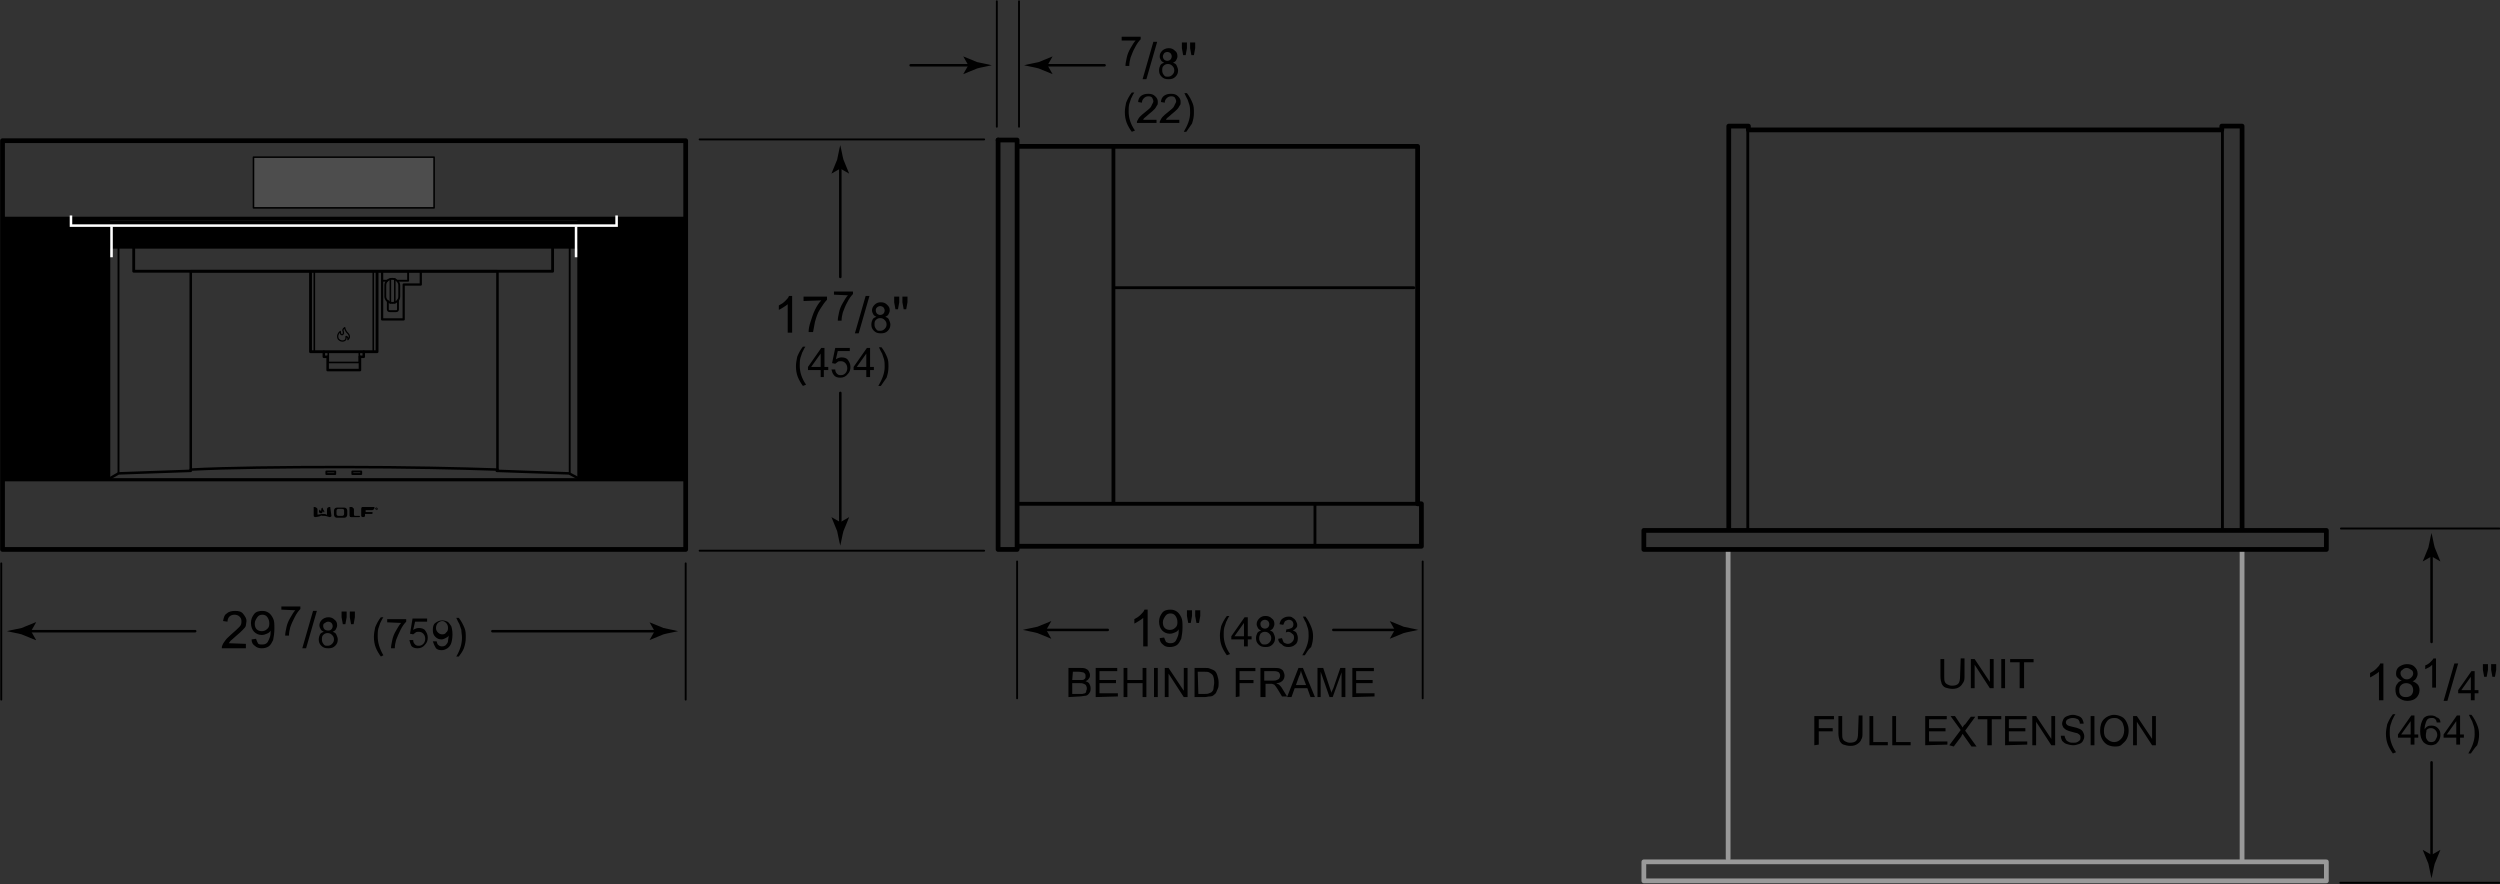 <svg version="1.1" id="Illus" xmlns="http://www.w3.org/2000/svg" x="0" y="0" width="394.5" height="139.5" xml:space="preserve" enable-background="new 0 0 394.5 139.5"><rect width="100%" height="100%" fill="#333333" stroke="none"/><style>.st0{fill:none;stroke:#000;stroke-width:.4;stroke-linecap:round;stroke-linejoin:round}.st1{fill-rule:evenodd;clip-rule:evenodd}.st2{stroke:#000;stroke-width:.6;stroke-linecap:round}.st2,.st3,.st4{fill:none;stroke-linejoin:round}.st3{stroke:#000;stroke-width:.5;stroke-linecap:round}.st4{stroke-width:.45}.st4,.st6,.st8{stroke:#000;stroke-linecap:round}.st6{fill:none;stroke-width:.3;stroke-linejoin:round}.st8{stroke-width:.75}.st12,.st13,.st8,.st9{fill:none;stroke-linejoin:round}.st9{stroke:#000;stroke-width:.25;stroke-linecap:round}.st12,.st13{stroke:#fff;stroke-width:.4}.st13{stroke:#999;stroke-width:.75;stroke-linecap:round}</style><line class="st0" x1="17.2" y1="75.6" x2="17.2" y2="34.8"/><line class="st0" x1="91.3" y1="34.8" x2="91.3" y2="75.6"/><path d="M59.2 80.3c0-.1.1-.2.2-.2s.2.1.2.2-.1.2-.2.2l-.2-.2zm.3 0c0-.1-.1-.1-.1-.1l-.1.1c0 .1.1.1.1.1l.1-.1zm-.1 0l-.1-.1v.1-.2h.2c0 .1-.1.1-.1.2zm0-.1z"/><path class="st1" d="M50.9 80.1s0 .1.1.3.3.3.1.5c0 0 0-.1-.1-.2h-.1s0 .3-.2.3-.3-.1-.3-.1-.2-.3.1-.5c0 0 0 .2.1.2s.1-.1.1-.1v-.2c0-.1.2-.2.2-.2z"/><path class="st1" d="M52.1 80c-.1 0-.5 0-.5.4v.8s0 .1-.1 0-.5-.1-.5-.1h-.2s-.5.1-.6.1h-.1v-.8c0-.3-.4-.4-.5-.4h-.1v1.4s0 .2.3.2c0 0 .7-.1.8-.2s.2 0 .3 0h.3c.2 0 .8.2.8.2.3 0 .3-.2.3-.2l-.2-1.4c.1.1.1 0 0 0zM55.9 81.3s-.1 0 0 0l-.1-.1v-.8c0-.3-.4-.4-.5-.4h-.1v1.4s0 .2.3.2"/><path class="st1" d="M55.9 81.3s-.1 0 0 0l-.1-.1v-.8c0-.3-.4-.4-.5-.4h-.1v1.4s0 .2.3.2"/><path class="st1" d="M55.9 81.3s-.1 0 0 0l-.1-.1v-.8c0-.3-.4-.4-.5-.4h-.1v1.4s0 .2.3.2h1.2s.1 0 .1-.1-.1-.1-.1-.1h-.8zM58.7 81.1h-1.1v.3s0 .2-.3.2-.3-.2-.3-.2v-1.1c0-.3.2-.3.2-.3H59s.1 0 .1.1-.1.4-.4.4h-1v.3c0 .1 0 0 0 0h1s.1 0 .1.1c0 .2-.1.2-.1.2z"/><path d="M54.8 81.2s0 .5-.5.5h-1.1c-.5 0-.5-.5-.5-.5v-.6s0-.5.5-.5h1.1c.5 0 .5.5.5.5v.6zm-.5-.6c0-.1 0-.3-.3-.3h-.6c-.3 0-.3.3-.3.3v.5s0 .3.3.3h.6c.3 0 .3-.3.3-.3v-.5z"/><line class="st2" x1=".5" y1="34.5" x2="108" y2="34.5"/><line class="st3" x1=".5" y1="75.7" x2="108.1" y2="75.7"/><line class="st0" x1="91.3" y1="39" x2="17.2" y2="39"/><polyline class="st4" points="87.2,39.1 87.2,42.8 21.1,42.8 21.1,39.1"/><polyline points="60.3,42.8 60.3,50.4 63.7,50.4 63.7,44.9 66.4,44.9 66.4,42.8" style="fill:none;stroke:#000;stroke-width:.35;stroke-linecap:round;stroke-linejoin:round"/><polyline class="st0" points="30.1,74.1 30.1,42.8 78.5,42.8 78.5,74.3"/><line class="st6" x1="18.7" y1="74.6" x2="18.7" y2="39.1"/><line class="st6" x1="89.9" y1="39.1" x2="89.9" y2="74.6"/><path class="st0" d="M30.1 74.1c5.7-.3 14.4-.4 24.1-.4 9.8 0 18.6.2 24.3.4"/><polyline class="st0" points="30.1,74.3 18.7,74.7 17.3,75.5"/><polyline class="st0" points="78.4,74.3 89.8,74.7 91.3,75.5"/><rect x="51.5" y="74.4" class="st6" width="1.4" height=".4"/><rect x="55.6" y="74.4" class="st6" width="1.4" height=".4"/><rect x="40" y="24.8" width="28.5" height="8" style="fill:#4d4d4d;stroke:#000;stroke-width:.25;stroke-linecap:round;stroke-linejoin:round"/><rect x=".4" y="22.2" class="st8" width="107.8" height="64.5"/><polyline class="st4" points="59.5,43 59.5,55.5 49,55.5 49,43"/><polyline class="st0" points="56.8,56.3 56.8,58.4 51.7,58.4 51.7,56.3"/><polyline class="st0" points="51.7,56.3 51.1,56.3 51.1,55.5"/><polyline class="st0" points="57.4,55.5 57.4,56.3 56.8,56.3"/><line class="st9" x1="49.6" y1="55.4" x2="49.6" y2="43"/><line class="st9" x1="58.9" y1="55.4" x2="58.9" y2="43"/><path d="M54.4 51.7s0 .3.3.7c.3.3.7.7.2 1.2 0 0 .1-.3-.2-.5h-.1c0 .1.1.6-.4.7-.5.1-.8-.3-.8-.3s-.4-.6.3-1.2c0 0 0 .5.2.5.2.1.3-.2.3-.2s0-.3-.1-.5c0-.2.3-.4.3-.4z" style="fill:none;stroke:#000;stroke-width:.2;stroke-linecap:round;stroke-linejoin:round"/><path class="st6" d="M63 46.8c0 .6-.5 1-1.1 1s-1.1-.5-1.1-1V45c0-.6.5-1 1.1-1s1.1.5 1.1 1v1.8z"/><path class="st6" d="M62.8 47.4v1.4c0 .2-.1.3-.3.3h-1c-.2 0-.3-.1-.3-.3v-1.3"/><line class="st9" x1="61.6" y1="47.8" x2="61.6" y2="44"/><line class="st9" x1="62.3" y1="44" x2="62.3" y2="47.8"/><polyline class="st6" points="62.8,44.3 64.4,44.3 64.4,42.8"/><line class="st6" x1="60.4" y1="44.3" x2="61.1" y2="44.3"/><polyline class="st9" points="56.7,55.5 56.7,57.2 51.8,57.2 51.8,55.5"/><rect x=".3" y="34.5" width="16.9" height="41.1"/><rect x="91.3" y="34.4" width="16.8" height="41.2"/><rect x="16" y="34.8" width="76.3" height="4.4"/><g><polyline points="11.2,34 11.2,35.6 97.3,35.6 97.3,34" style="fill:none;stroke:#fff;stroke-width:.4"/><line class="st12" x1="17.6" y1="40.6" x2="17.6" y2="35.7"/><line class="st12" x1="90.9" y1="40.6" x2="90.9" y2="35.7"/></g><g><path d="M132.6 82.4l-1.4-.8.9 2.2c.2.8.3 1.6.5 2.3.2-.8.3-1.6.5-2.3l.9-2.2-1.4.8z"/><line class="st0" x1="132.6" y1="62" x2="132.6" y2="82.9"/><g><path d="M132.6 26.6l-1.4.8.9-2.2c.2-.8.3-1.6.5-2.3.2.8.3 1.6.5 2.3l.9 2.2-1.4-.8z"/><line class="st0" x1="132.6" y1="43.7" x2="132.6" y2="26.1"/></g></g><g><path d="M125 52.5h-.7V48c-.2.2-.4.3-.7.5s-.5.3-.7.4v-.7c.4-.2.7-.4 1-.7s.5-.5.6-.8h.5v5.8zM126.8 47.5v-.7h3.7v.5c-.4.4-.7.9-1.1 1.5s-.6 1.3-.8 2c-.1.5-.2 1-.3 1.6h-.7c0-.5.1-1 .3-1.6.2-.6.4-1.3.7-1.9s.6-1.1 1-1.5l-2.8.1zM131.6 46.5V46h3v.4c-.3.3-.6.7-.9 1.3-.3.5-.5 1.1-.7 1.6-.1.4-.2.8-.2 1.3h-.6c0-.4.1-.8.2-1.3s.3-1 .6-1.5.5-.9.8-1.2l-2.2-.1zM134.9 52.6l1.7-5.9h.6l-1.7 5.9h-.6zM138.3 50c-.2-.1-.4-.2-.5-.4s-.2-.4-.2-.6c0-.3.1-.6.4-.9s.6-.4 1-.4.7.1 1 .4.4.5.4.9c0 .2-.1.4-.2.6s-.3.3-.5.4c.3.1.5.2.6.5.1.2.2.5.2.7 0 .4-.1.7-.4 1s-.6.4-1.1.4-.8-.1-1.1-.4-.4-.6-.4-1c0-.3.1-.6.2-.8s.3-.3.6-.4zm-.3 1.2c0 .2 0 .3.1.5s.2.3.3.4.3.1.5.1c.3 0 .5-.1.7-.3s.3-.4.3-.7c0-.3-.1-.5-.3-.7s-.4-.3-.7-.3c-.3 0-.5.1-.7.3s-.2.4-.2.7zm.2-2.2c0 .2.1.4.2.5s.3.2.5.2.4-.1.5-.2.2-.3.2-.5-.1-.4-.2-.5c-.1-.1-.3-.2-.5-.2s-.4.1-.5.2c-.2.2-.2.3-.2.5zM141.3 48.8l-.2-1.1v-.9h.8v.9l-.2 1.1h-.4zm1.3 0l-.2-1.1v-.9h.8v.9l-.2 1.1h-.4zM126.7 60.9c-.3-.4-.6-.9-.8-1.4-.2-.5-.3-1.1-.3-1.7 0-.5.1-1 .2-1.5.2-.5.5-1.1.9-1.6h.4c-.3.4-.4.8-.5.9l-.3.9c-.1.4-.1.8-.1 1.2 0 1 .3 2 1 3l-.5.2zM129.5 59.5v-1.1h-2v-.5l2.1-3h.5v3h.6v.5h-.7v1.1h-.5zm0-1.6v-2.1l-1.5 2.1h1.5zM131.2 58.3h.6c0 .3.1.5.3.7s.4.2.6.2c.3 0 .5-.1.7-.3s.3-.5.3-.8c0-.3-.1-.6-.3-.8s-.4-.3-.7-.3c-.2 0-.4 0-.5.1s-.3.2-.4.3l-.5-.1.5-2.4h2.3v.5h-1.9l-.3 1.3c.3-.2.6-.3.9-.3.4 0 .8.1 1 .4s.4.6.4 1.1c0 .4-.1.8-.4 1.1-.3.4-.7.6-1.2.6-.4 0-.8-.1-1-.4-.2-.2-.3-.5-.4-.9zM136.7 59.5v-1.1h-2v-.5l2.1-3h.5v3h.6v.5h-.6v1.1h-.6zm0-1.6v-2.1l-1.5 2.1h1.5zM139 60.9h-.4c.6-1 1-2 1-3 0-.4 0-.8-.1-1.2l-.3-.9c-.1-.2-.3-.5-.5-1h.4c.4.5.7 1.1.9 1.6.2.5.2.9.2 1.5s-.1 1.1-.3 1.7c-.3.4-.6.9-.9 1.3z"/></g><line class="st6" x1="110.4" y1="22" x2="155.3" y2="22"/><line class="st6" x1="110.4" y1="86.9" x2="155.3" y2="86.9"/><g><path d="M177 6.4v-.6h3v.4c-.3.3-.6.7-.9 1.3-.3.5-.5 1.1-.7 1.6-.1.4-.2.8-.2 1.3h-.6c0-.4.1-.8.2-1.3s.3-1 .6-1.5.5-.9.8-1.2H177zM180.3 12.5l1.7-5.9h.6l-1.7 5.9h-.6zM183.7 9.9c-.2-.1-.4-.2-.5-.4s-.2-.3-.2-.6.1-.6.4-.9c.2-.2.6-.4 1-.4s.7.1 1 .4c.3.2.4.5.4.9 0 .2-.1.4-.2.6s-.3.3-.5.4c.3.1.5.2.6.5.1.2.2.5.2.7 0 .4-.1.7-.4 1s-.6.4-1.1.4-.8-.1-1.1-.4-.4-.6-.4-1c0-.3.1-.6.2-.8s.3-.3.6-.4zm-.3 1.2c0 .2 0 .3.1.5s.2.3.3.4.3.1.5.1c.3 0 .5-.1.7-.3s.3-.4.3-.7c0-.3-.1-.5-.3-.7s-.4-.3-.7-.3c-.3 0-.5.1-.7.3s-.2.4-.2.7zm.1-2.2c0 .2.1.4.2.5s.3.2.5.2.4-.1.5-.2.2-.3.2-.5-.1-.4-.2-.5c-.1-.1-.3-.2-.5-.2s-.4.1-.5.2c-.1.2-.2.3-.2.5zM186.7 8.7l-.2-1.1v-.9h.8v.9l-.2 1.1h-.4zm1.3 0l-.2-1.1v-.9h.8v.9l-.2 1.1h-.4zM178.6 20.8c-.3-.4-.6-.9-.8-1.4-.2-.5-.3-1.1-.3-1.7 0-.5.1-1 .2-1.5.2-.5.5-1.1.9-1.6h.4c-.3.4-.4.8-.5.9l-.3.9c-.1.4-.1.8-.1 1.2 0 1 .3 2 1 3l-.5.2zM182.5 18.9v.5h-3.1c0-.1 0-.3.1-.4.1-.2.2-.4.4-.6.2-.2.4-.4.8-.7.5-.4.9-.7 1-1s.3-.5.3-.7c0-.2-.1-.4-.2-.6-.2-.2-.4-.2-.6-.2-.3 0-.5.1-.7.3s-.3.4-.3.7l-.6-.1c0-.4.2-.8.5-1s.6-.3 1.1-.3.8.1 1.1.4.4.5.4.9c0 .2 0 .4-.1.5s-.2.4-.4.6-.5.5-.9.8c-.3.3-.6.5-.7.6-.1.1-.2.2-.2.3h2.1zM186.1 18.9v.5H183c0-.1 0-.3.1-.4.1-.2.2-.4.4-.6.2-.2.4-.4.8-.7.5-.4.9-.7 1-1s.3-.5.3-.7c0-.2-.1-.4-.2-.6-.2-.2-.4-.2-.6-.2-.3 0-.5.1-.7.3s-.3.4-.3.7l-.6-.1c0-.4.2-.8.5-1s.6-.3 1.1-.3.8.1 1.1.4.4.5.4.9c0 .2 0 .4-.1.5s-.2.4-.4.6-.5.5-.9.8c-.3.3-.6.5-.7.6s-.2.2-.2.3h2.1zM187.2 20.8h-.4c.6-1 1-2 1-3 0-.4 0-.8-.1-1.2l-.3-.9c-.1-.2-.3-.5-.5-1h.4c.4.5.7 1.1.9 1.6.2.5.2.9.2 1.5s-.1 1.1-.3 1.7c-.3.4-.6.9-.9 1.3z"/></g><line class="st6" x1="157.3" y1=".2" x2="157.3" y2="20"/><g><path d="M152.8 10.3l-.8-1.4 2.2.9c.8.2 1.6.3 2.3.5-.8.2-1.6.3-2.3.5l-2.2.9.8-1.4z"/><line class="st0" x1="143.7" y1="10.3" x2="153.3" y2="10.3"/><g><path d="M165.3 10.3l.8-1.4-2.2.9c-.8.2-1.6.3-2.3.5.8.2 1.6.3 2.3.5l2.2.9-.8-1.4z"/><line class="st0" x1="174.3" y1="10.3" x2="164.8" y2="10.3"/></g></g><line class="st6" x1="160.8" y1=".2" x2="160.8" y2="20"/><g><path d="M309.4 103.9h.6v2.7c0 .5 0 .8-.2 1.1s-.3.5-.6.7c-.3.2-.6.3-1.1.3-.4 0-.8-.1-1.1-.2-.3-.1-.5-.4-.6-.6-.1-.3-.2-.7-.2-1.2V104h.6v2.7c0 .4 0 .7.1.9s.2.3.4.4c.2.1.4.2.7.2.5 0 .8-.1 1-.3s.3-.6.3-1.2l.1-2.8zM311 108.6V104h.6l2.4 3.6V104h.6v4.6h-.6l-2.4-3.7v3.7h-.6zM315.8 108.6V104h.6v4.6h-.6zM318.7 108.6v-4.1h-1.5v-.5h3.7v.5h-1.5v4.1h-.7zM286.3 117.6V113h3.1v.5H287v1.4h2.2v.5H287v2.1l-.7.1zM293.3 112.9h.6v2.7c0 .5 0 .8-.2 1.1-.1.3-.3.5-.6.7-.3.2-.6.3-1.1.3-.4 0-.8-.1-1.1-.2-.3-.1-.5-.4-.6-.6-.1-.3-.2-.7-.2-1.2V113h.6v2.7c0 .4 0 .7.1.9s.2.3.4.4c.2.1.4.2.7.2.5 0 .8-.1 1-.3s.3-.6.3-1.2l.1-2.8zM295 117.6V113h.6v4.1h2.3v.5H295zM298.6 117.6V113h.6v4.1h2.3v.5h-2.9zM303.8 117.6V113h3.4v.5h-2.8v1.4h2.6v.5h-2.6v1.6h2.9v.5l-3.5.1zM307.6 117.6l1.8-2.4-1.6-2.2h.7l.8 1.2c.2.3.3.4.4.6.1-.2.2-.4.4-.5l.9-1.2h.7l-1.6 2.2 1.8 2.5h-.8l-1.2-1.7c-.1-.1-.1-.2-.2-.3-.1.2-.2.3-.2.4l-1.2 1.6-.7-.2zM313.6 117.6v-4.1h-1.5v-.5h3.7v.5h-1.5v4.1h-.7zM316.4 117.6V113h3.4v.5H317v1.4h2.6v.5H317v1.6h2.9v.5l-3.5.1zM320.7 117.6V113h.6l2.4 3.6V113h.6v4.6h-.6l-2.4-3.7v3.7h-.6zM325.2 116.1h.6c0 .2.1.4.2.6s.3.3.5.4.5.1.7.1c.2 0 .4 0 .6-.1.2-.1.3-.2.4-.3s.1-.3.1-.4 0-.3-.1-.4c-.1-.1-.2-.2-.4-.3-.1 0-.4-.1-.8-.2s-.7-.2-.9-.3c-.2-.1-.4-.3-.5-.4-.1-.2-.2-.4-.2-.6 0-.2.1-.5.2-.7s.3-.4.6-.5c.3-.1.5-.2.9-.2.3 0 .6.1.9.2.3.1.5.3.6.5s.2.5.2.7h-.6c0-.3-.1-.5-.3-.7-.2-.1-.5-.2-.8-.2-.4 0-.6.1-.8.2-.2.1-.3.3-.3.5s.1.3.2.4c.1.1.4.2.9.3s.8.2 1 .3c.3.1.5.3.6.5s.2.4.2.7-.1.5-.2.7-.3.4-.6.5-.6.2-.9.2c-.4 0-.8-.1-1.1-.2s-.5-.3-.7-.5c-.1-.2-.2-.5-.2-.8zM329.9 117.6V113h.6v4.6h-.6zM331.4 115.3c0-.8.2-1.4.6-1.8.4-.4 1-.7 1.6-.7.4 0 .8.1 1.2.3s.6.5.8.9c.2.4.3.8.3 1.3s-.1.9-.3 1.3-.5.6-.8.9-.7.3-1.1.3c-.4 0-.8-.1-1.2-.3-.3-.2-.6-.5-.8-.9s-.3-.8-.3-1.3zm.6 0c0 .6.1 1 .5 1.3.3.3.7.5 1.1.5.5 0 .8-.2 1.1-.5.3-.3.5-.8.5-1.4 0-.4-.1-.7-.2-1s-.3-.5-.6-.7c-.3-.2-.5-.2-.8-.2-.4 0-.8.1-1.1.5-.3.4-.5.9-.5 1.5zM336.6 117.6V113h.6l2.4 3.6V113h.6v4.6h-.6l-2.4-3.7v3.7h-.6z"/></g><g><path d="M383.7 134.9l-1.4-.8.9 2.2c.2.8.3 1.6.5 2.3.2-.8.3-1.6.5-2.3l.9-2.2-1.4.8z"/><line class="st0" x1="383.7" y1="120.3" x2="383.7" y2="135.4"/><g><path d="M383.7 87.8l-1.4.8.9-2.2c.2-.8.3-1.6.5-2.3.2.8.3 1.6.5 2.3l.9 2.2-1.4-.8z"/><line class="st0" x1="383.7" y1="101.3" x2="383.7" y2="87.3"/></g></g><line class="st6" x1="394.4" y1="139.3" x2="369.3" y2="139.3"/><line class="st6" x1="369.4" y1="83.4" x2="394.4" y2="83.4"/><g><path d="M376.1 110.5h-.7V106c-.2.2-.4.3-.7.5-.3.2-.5.3-.7.4v-.7c.4-.2.7-.4 1-.7.3-.3.5-.5.6-.8h.5v5.8zM379 107.4c-.3-.1-.5-.3-.7-.5s-.2-.4-.2-.7c0-.4.2-.8.5-1s.7-.4 1.2-.4.9.1 1.2.4.5.6.5 1.1c0 .3-.1.5-.2.7-.1.2-.3.4-.6.5.3.1.6.3.8.5s.3.6.3.9c0 .5-.2.9-.5 1.2-.3.3-.8.5-1.4.5-.6 0-1-.2-1.4-.5s-.5-.8-.5-1.3c0-.4.1-.7.3-.9.1-.2.3-.4.7-.5zm-.4 1.5c0 .2 0 .4.1.6.1.2.2.3.4.4s.4.1.6.1c.3 0 .6-.1.8-.3s.3-.5.3-.8c0-.3-.1-.6-.3-.8-.2-.2-.5-.3-.8-.3-.3 0-.6.1-.8.3-.2.2-.3.4-.3.8zm.2-2.7c0 .3.1.5.3.7s.4.3.7.3c.3 0 .5-.1.7-.3.2-.2.3-.4.3-.6 0-.3-.1-.5-.3-.6s-.4-.3-.7-.3c-.3 0-.5.1-.7.3-.2.1-.3.3-.3.5zM384.4 108.5h-.6v-3.6c-.1.1-.3.3-.5.4l-.6.3v-.6c.3-.1.6-.3.8-.5s.4-.4.5-.6h.4v4.6zM385.6 110.6l1.7-5.9h.6l-1.7 5.9h-.6zM389.9 110.5v-1.1h-2v-.5l2.1-3h.5v3h.6v.5h-.6v1.1h-.6zm0-1.6v-2.1l-1.5 2.1h1.5zM392 106.8l-.2-1.1v-.9h.8v.9l-.2 1.1h-.4zm1.3 0l-.2-1.1v-.9h.8v.9l-.2 1.1h-.4zM377.6 118.9c-.3-.4-.6-.9-.8-1.4-.2-.5-.3-1.1-.3-1.7 0-.5.1-1 .2-1.5.2-.5.5-1.1.9-1.6h.4c-.3.4-.4.8-.5.9l-.3.9c-.1.4-.1.8-.1 1.2 0 1 .3 2 1 3l-.5.2zM380.4 117.5v-1.1h-2v-.5l2.1-3h.5v3h.6v.5h-.6v1.1h-.6zm0-1.6v-2.1l-1.5 2.1h1.5zM385.1 114h-.6c0-.2-.1-.4-.2-.5-.2-.2-.3-.2-.6-.2-.2 0-.3 0-.5.1s-.3.3-.4.6-.2.6-.2 1.1c.1-.2.3-.4.5-.5s.4-.1.6-.1c.4 0 .7.1 1 .4s.4.6.4 1.1c0 .3-.1.6-.2.8s-.3.4-.5.6c-.2.1-.5.2-.8.2-.5 0-.9-.2-1.2-.5-.3-.4-.5-.9-.5-1.7 0-.9.2-1.5.5-2 .3-.4.7-.5 1.2-.5.4 0 .7.1.9.3.4.1.6.4.6.8zm-2.3 2c0 .2 0 .4.1.6.1.2.2.3.3.4.2.1.3.1.5.1s.5-.1.6-.3.3-.5.3-.8c0-.3-.1-.6-.3-.8-.2-.2-.4-.3-.7-.3s-.5.1-.7.3c0 .3-.1.5-.1.8zM387.6 117.5v-1.1h-2v-.5l2.1-3h.5v3h.6v.5h-.6v1.1h-.6zm0-1.6v-2.1l-1.5 2.1h1.5zM389.9 118.9h-.4c.6-1 1-2 1-3 0-.4 0-.8-.1-1.2l-.3-.9c-.1-.2-.3-.5-.5-1h.4c.4.5.7 1.1.9 1.6.2.5.3.9.3 1.5s-.1 1.1-.3 1.7c-.4.4-.7.9-1 1.3z"/></g><g><path d="M4.9 99.6l.8-1.4h-.1l-2.2.9c-.8.2-1.6.3-2.3.5.8.2 1.6.3 2.3.5l2.2.9h.1l-.8-1.4z"/><line class="st0" x1="30.8" y1="99.6" x2="4.4" y2="99.6"/><path d="M103.3 99.6l-.8-1.4 2.2.9c.8.2 1.6.3 2.3.5-.8.2-1.6.3-2.3.5l-2.2.9.8-1.4z"/><line class="st0" x1="77.7" y1="99.6" x2="103.8" y2="99.6"/><g><path d="M38.8 101.6v.7H35c0-.2 0-.3.1-.5.1-.3.3-.5.5-.8s.5-.5.9-.9c.6-.5 1-.9 1.3-1.2s.3-.6.3-.9c0-.3-.1-.5-.3-.7s-.5-.3-.8-.3c-.3 0-.6.1-.8.3s-.3.5-.3.8l-.7-.1c.1-.5.2-1 .6-1.2.3-.3.8-.4 1.3-.4.6 0 1 .1 1.3.5s.5.7.5 1.1c0 .2-.1.5-.1.7s-.3.5-.5.7-.6.6-1.1 1c-.4.4-.7.6-.8.7s-.2.3-.3.4l2.7.1zM39.7 100.9l.7-.1c.1.3.2.5.3.7s.4.2.6.2c.2 0 .4 0 .6-.1s.3-.2.4-.4c.1-.2.2-.4.3-.7s.1-.6.1-.9v-.1c-.1.2-.3.4-.6.5-.2.1-.5.2-.8.2-.5 0-.9-.2-1.2-.5s-.5-.8-.5-1.4c0-.6.2-1 .5-1.4s.8-.5 1.3-.5c.4 0 .7.1 1 .3s.5.5.7.9.2.9.2 1.6c0 .7-.1 1.3-.2 1.8-.2.4-.4.8-.7 1-.3.2-.7.3-1.1.3-.4 0-.8-.1-1.1-.4-.3-.2-.5-.5-.5-1zm2.8-2.5c0-.4-.1-.7-.3-1s-.5-.4-.8-.4-.6.1-.8.4c-.2.3-.4.6-.4 1s.1.7.3.9.5.3.8.3c.3 0 .6-.1.8-.3.3-.2.4-.5.4-.9zM44.4 96.2v-.5h3v.4c-.3.3-.6.7-.9 1.3s-.5 1-.7 1.6c-.1.4-.2.8-.2 1.3H45c0-.4.1-.8.2-1.3s.3-1 .6-1.5.5-.9.8-1.2l-2.2-.1zM47.7 102.3l1.7-5.9h.6l-1.7 5.9h-.6zM51.1 99.7c-.2-.1-.4-.2-.5-.4s-.2-.4-.2-.6c0-.3.1-.6.4-.9.2-.2.6-.4 1-.4s.7.1 1 .4c.3.2.4.5.4.9 0 .2-.1.4-.2.6s-.3.3-.5.4c.3.1.5.2.6.5.1.2.2.5.2.7 0 .4-.1.7-.4 1s-.6.4-1.1.4-.8-.1-1.1-.4-.4-.6-.4-1c0-.3.1-.6.2-.8s.3-.3.6-.4zm-.3 1.2c0 .2 0 .3.1.5s.2.3.3.4c.1.1.3.1.5.1.3 0 .5-.1.7-.3.2-.2.3-.4.3-.7 0-.3-.1-.5-.3-.7-.2-.2-.4-.3-.7-.3-.3 0-.5.1-.7.3s-.2.4-.2.7zm.2-2.1c0 .2.1.4.2.5s.3.2.6.2.4-.1.5-.2.2-.3.2-.5-.1-.4-.2-.5c-.1-.1-.3-.2-.5-.2s-.4.1-.5.2c-.3.1-.3.3-.3.5zM54.1 98.5l-.2-1.1v-.9h.8v.9l-.2 1.1h-.4zm1.3 0l-.2-1.1v-.9h.8v.9l-.2 1.1h-.4zM60.1 103.6c-.3-.4-.6-.9-.8-1.4-.2-.5-.3-1.1-.3-1.7 0-.5.1-1 .2-1.5.2-.5.5-1.1.9-1.6h.4c-.3.4-.4.8-.5.9l-.3.9c-.1.4-.1.8-.1 1.2 0 1 .3 2 .9 3l-.4.2zM61.1 98.2v-.5h3v.4c-.3.3-.6.7-.9 1.3s-.5 1.1-.7 1.6c-.1.4-.2.8-.2 1.3h-.6c0-.4.1-.8.2-1.3s.3-1 .6-1.5.5-.9.8-1.2l-2.2-.1zM64.6 101h.6c0 .3.1.5.3.7s.4.2.6.2c.3 0 .5-.1.7-.3s.3-.5.3-.8c0-.3-.1-.6-.3-.8s-.4-.3-.7-.3c-.2 0-.4 0-.5.1s-.3.2-.4.3l-.5-.1.4-2.4h2.3v.5h-1.9l-.3 1.3c.3-.2.6-.3.9-.3.4 0 .8.1 1 .4s.4.6.4 1.1c0 .4-.1.8-.4 1.1-.3.4-.7.6-1.2.6-.4 0-.8-.1-1-.4-.1-.2-.2-.5-.3-.9zM68.3 101.2h.6c.1.3.1.5.3.6.1.1.3.2.5.2s.3 0 .5-.1.2-.2.3-.3c.1-.1.2-.3.2-.5s.1-.5.1-.7v-.1c-.1.2-.3.3-.5.4-.2.1-.4.2-.6.2-.4 0-.7-.1-1-.4s-.4-.6-.4-1.1c0-.5.1-.9.4-1.1s.6-.4 1.1-.4c.3 0 .6.1.8.2s.4.4.6.7c.1.3.2.7.2 1.3 0 .6-.1 1.1-.2 1.4s-.3.6-.6.8c-.3.2-.6.3-.9.3-.4 0-.7-.1-.9-.3-.3-.5-.4-.8-.5-1.1zm2.4-2.1c0-.3-.1-.6-.3-.8s-.4-.3-.6-.3-.5.1-.7.3c-.2.2-.3.5-.3.8 0 .3.1.5.3.7.2.2.4.3.7.3.3 0 .5-.1.6-.3.2-.1.3-.4.3-.7zM72.4 103.6H72c.6-1 .9-2 .9-3 0-.4-.1-.8-.1-1.2l-.3-.9c-.1-.2-.3-.5-.5-1h.4c.4.5.7 1.1.9 1.6.2.5.2.9.2 1.5s-.1 1.1-.3 1.7c-.2.5-.5.9-.8 1.3z"/></g><line class="st6" x1=".2" y1="88.9" x2=".2" y2="110.4"/><line class="st6" x1="108.2" y1="88.9" x2="108.2" y2="110.4"/></g><g><path d="M181.1 102h-.7v-4.5c-.2.2-.4.3-.7.5s-.5.3-.7.4v-.7c.4-.2.7-.4 1-.7s.5-.5.6-.8h.5v5.8zM183 100.7l.7-.1c.1.3.2.5.3.7.2.1.4.2.6.2.2 0 .4 0 .6-.1s.3-.2.4-.4c.1-.2.2-.4.3-.7s.1-.6.1-.9v-.1c-.1.2-.3.4-.6.5-.2.1-.5.2-.8.2-.5 0-.9-.2-1.2-.5s-.5-.8-.5-1.4c0-.6.2-1 .5-1.4s.8-.5 1.3-.5c.4 0 .7.1 1 .3s.5.5.7.9.2.9.2 1.6c0 .7-.1 1.3-.2 1.8-.2.4-.4.8-.7 1-.3.2-.7.3-1.1.3-.5 0-.8-.1-1.1-.4-.3-.2-.5-.6-.5-1zm2.8-2.5c0-.4-.1-.7-.3-1s-.5-.4-.8-.4-.6.1-.8.4c-.2.3-.4.6-.4 1s.1.7.3.9.5.3.8.3c.3 0 .6-.1.8-.3.3-.2.4-.5.4-.9zM187.5 98.3l-.2-1.1v-.9h.8v.9l-.2 1.1h-.4zm1.3 0l-.2-1.1v-.9h.8v.9l-.2 1.1h-.4zM193.6 103.4c-.3-.4-.6-.9-.8-1.4-.2-.5-.3-1.1-.3-1.7 0-.5.1-1 .2-1.5.2-.5.5-1.1.9-1.6h.4c-.3.4-.4.8-.5.9l-.3.9c-.1.4-.1.8-.1 1.2 0 1 .3 2 1 3l-.5.2zM196.3 102v-1.1h-2v-.5l2.1-3h.5v3h.6v.5h-.6v1.1h-.6zm0-1.6v-2.1l-1.5 2.1h1.5zM199 99.5c-.2-.1-.4-.2-.5-.4s-.2-.4-.2-.6c0-.3.1-.6.4-.9s.6-.4 1-.4.7.1 1 .4c.3.2.4.5.4.9 0 .2-.1.4-.2.6-.1.2-.3.3-.5.4.3.1.5.2.6.5.1.2.2.5.2.7 0 .4-.1.7-.4 1s-.6.4-1.1.4-.8-.1-1.1-.4-.4-.6-.4-1c0-.3.1-.6.2-.8.1-.2.3-.3.6-.4zm-.3 1.2c0 .2 0 .3.1.5s.2.3.3.4c.1.1.3.1.5.1.3 0 .5-.1.7-.3.2-.2.3-.4.3-.7 0-.3-.1-.5-.3-.7s-.4-.3-.7-.3c-.3 0-.5.1-.7.3-.1.2-.2.4-.2.7zm.2-2.2c0 .2.1.4.2.5.1.1.3.2.5.2s.4-.1.5-.2.2-.3.2-.5-.1-.4-.2-.5c-.1-.1-.3-.2-.5-.2s-.4.1-.5.2c-.2.2-.2.3-.2.5zM201.7 100.8l.6-.1c.1.3.2.6.3.7.2.1.4.2.6.2.3 0 .5-.1.7-.3.2-.2.3-.4.3-.7 0-.3-.1-.5-.3-.6-.2-.2-.4-.3-.6-.3-.1 0-.2 0-.4.1l.1-.5h.1c.2 0 .5-.1.7-.2s.3-.3.3-.6c0-.2-.1-.4-.2-.5-.1-.1-.3-.2-.5-.2s-.4.1-.6.2c-.1.1-.2.4-.3.6l-.6-.1c.1-.4.2-.7.5-.9.3-.2.6-.3.9-.3.3 0 .5 0 .7.2.2.1.4.3.5.5s.2.4.2.6c0 .2 0 .4-.2.5-.1.2-.3.3-.5.4.3.1.5.2.6.4s.2.5.2.8c0 .4-.1.8-.4 1-.3.3-.7.4-1.1.4-.4 0-.8-.1-1-.4-.4-.2-.6-.5-.6-.9zM205.9 103.4h-.4c.6-1 1-2 1-3 0-.4 0-.8-.1-1.2l-.3-.9c-.1-.2-.3-.5-.5-1h.4c.4.5.7 1.1.9 1.6.2.5.3.9.3 1.5s-.1 1.1-.3 1.7c-.5.4-.7.9-1 1.3zM168.6 110v-4.6h1.8c.4 0 .6 0 .9.1.2.1.4.2.5.4.1.2.2.4.2.6 0 .2 0 .4-.2.6-.1.2-.3.3-.5.4.3.1.5.2.6.4s.2.4.2.7c0 .2 0 .4-.1.6s-.2.3-.3.4c-.1.1-.3.2-.5.2s-.5.1-.8.1l-1.8.1zm.6-2.7h1.6c.2 0 .3-.1.4-.2s.1-.2.1-.4c0-.1 0-.3-.1-.4-.1-.1-.2-.2-.3-.2-.1 0-.4-.1-.7-.1h-.9l-.1 1.3zm0 2.2h1.6c.1 0 .3-.1.4-.1.1-.1.2-.1.2-.3s.1-.2.1-.4 0-.3-.1-.5-.2-.2-.4-.3-.4-.1-.7-.1h-1.1v1.7zM172.9 110v-4.6h3.4v.5h-2.8v1.4h2.6v.5h-2.6v1.6h2.9v.5l-3.5.1zM177.3 110v-4.6h.6v1.9h2.4v-1.9h.6v4.6h-.6v-2.2h-2.4v2.2h-.6zM182.1 110v-4.6h.6v4.6h-.6zM183.8 110v-4.6h.6l2.4 3.6v-3.6h.6v4.6h-.6l-2.4-3.7v3.7h-.6zM188.5 110v-4.6h1.6c.4 0 .6 0 .8.1.3.1.5.2.7.3.3.2.4.5.5.8s.2.7.2 1.1c0 .4 0 .7-.1.9s-.2.5-.3.7-.3.3-.4.4-.3.2-.6.2-.5.1-.8.1h-1.6zm.6-.5h1c.3 0 .5 0 .7-.1s.3-.1.4-.2c.1-.1.3-.3.3-.6s.1-.5.1-.9c0-.5-.1-.9-.2-1.1s-.4-.4-.6-.5c-.2-.1-.4-.1-.8-.1h-1l.1 3.5zM195 110v-4.6h3.1v.5h-2.5v1.4h2.2v.5h-2.2v2.1l-.6.1zM198.9 110v-4.6h2.1c.4 0 .7 0 1 .1.2.1.4.2.5.4.1.2.2.5.2.7 0 .3-.1.6-.3.8-.2.2-.5.4-1 .4.2.1.3.2.4.2.2.2.4.4.5.6l.8 1.3h-.8l-.6-1c-.2-.3-.3-.5-.4-.6-.1-.1-.2-.3-.3-.3s-.2-.1-.3-.1h-1v2.1h-.8zm.6-2.6h1.3c.3 0 .5 0 .7-.1s.3-.1.4-.3.1-.3.1-.4c0-.2-.1-.4-.2-.5s-.4-.2-.8-.2h-1.5v1.5zM203.1 110l1.8-4.6h.7l1.9 4.6h-.7l-.5-1.4h-2l-.5 1.4h-.7zm1.4-1.9h1.6l-.5-1.3c-.1-.4-.3-.7-.3-1-.1.3-.1.6-.3.9l-.5 1.4zM207.9 110v-4.6h.9l1.1 3.3c.1.3.2.5.2.7 0-.2.1-.4.3-.8l1.1-3.2h.8v4.6h-.6v-3.9l-1.4 3.9h-.5l-1.4-4v4h-.5zM213.4 110v-4.6h3.4v.5H214v1.4h2.6v.5H214v1.6h2.9v.5l-3.5.1z"/><line class="st6" x1="160.5" y1="88.6" x2="160.5" y2="110.2"/><line class="st6" x1="224.5" y1="88.6" x2="224.5" y2="110.2"/><g><path d="M220.1 99.4l-.8-1.4 2.2.9c.8.2 1.6.3 2.3.5-.8.2-1.6.3-2.3.5l-2.2.9.8-1.4z"/><line class="st0" x1="210.4" y1="99.4" x2="220.6" y2="99.4"/></g><g><path d="M165.1 99.4l.8-1.4-2.2.9c-.8.2-1.6.3-2.3.5.8.2 1.6.3 2.3.5l2.2.9-.8-1.4z"/><line class="st0" x1="174.8" y1="99.4" x2="164.6" y2="99.4"/></g></g><g><polyline class="st8" points="160.5,86.5 160.5,22.1 157.5,22.1"/><polyline class="st8" points="160.5,86.7 157.5,86.7 157.5,22.1"/><polyline class="st8" points="160.9,23.1 223.7,23.1 223.7,79.5 224.3,79.5 224.3,86.2 160.8,86.2"/><line class="st2" x1="175.7" y1="79.3" x2="175.7" y2="23.3"/><line class="st4" x1="207.5" y1="79.6" x2="207.5" y2="86.2"/><line class="st2" x1="160.6" y1="79.5" x2="224.1" y2="79.5"/></g><line class="st13" x1="353.8" y1="86.9" x2="353.8" y2="135.8"/><polyline class="st13" points="367.1,136 259.4,136 259.4,139 367.1,139 367.1,136"/><line class="st13" x1="272.7" y1="135.5" x2="272.7" y2="86.9"/><polyline class="st8" points="367.1,83.7 259.4,83.7 259.4,86.7 367.1,86.7 367.1,83.7"/><line class="st4" x1="175.9" y1="45.4" x2="223.1" y2="45.4"/><g><polyline class="st8" points="350.6,20.5 350.6,19.9 353.8,19.9 353.8,83.4"/><line class="st4" x1="350.7" y1="83.6" x2="350.7" y2="20.1"/></g><g><polyline class="st8" points="350.5,20.5 275.9,20.5 275.9,19.9 272.8,19.9 272.8,83.4"/><line class="st4" x1="275.8" y1="83.6" x2="275.8" y2="20.1"/></g></svg>